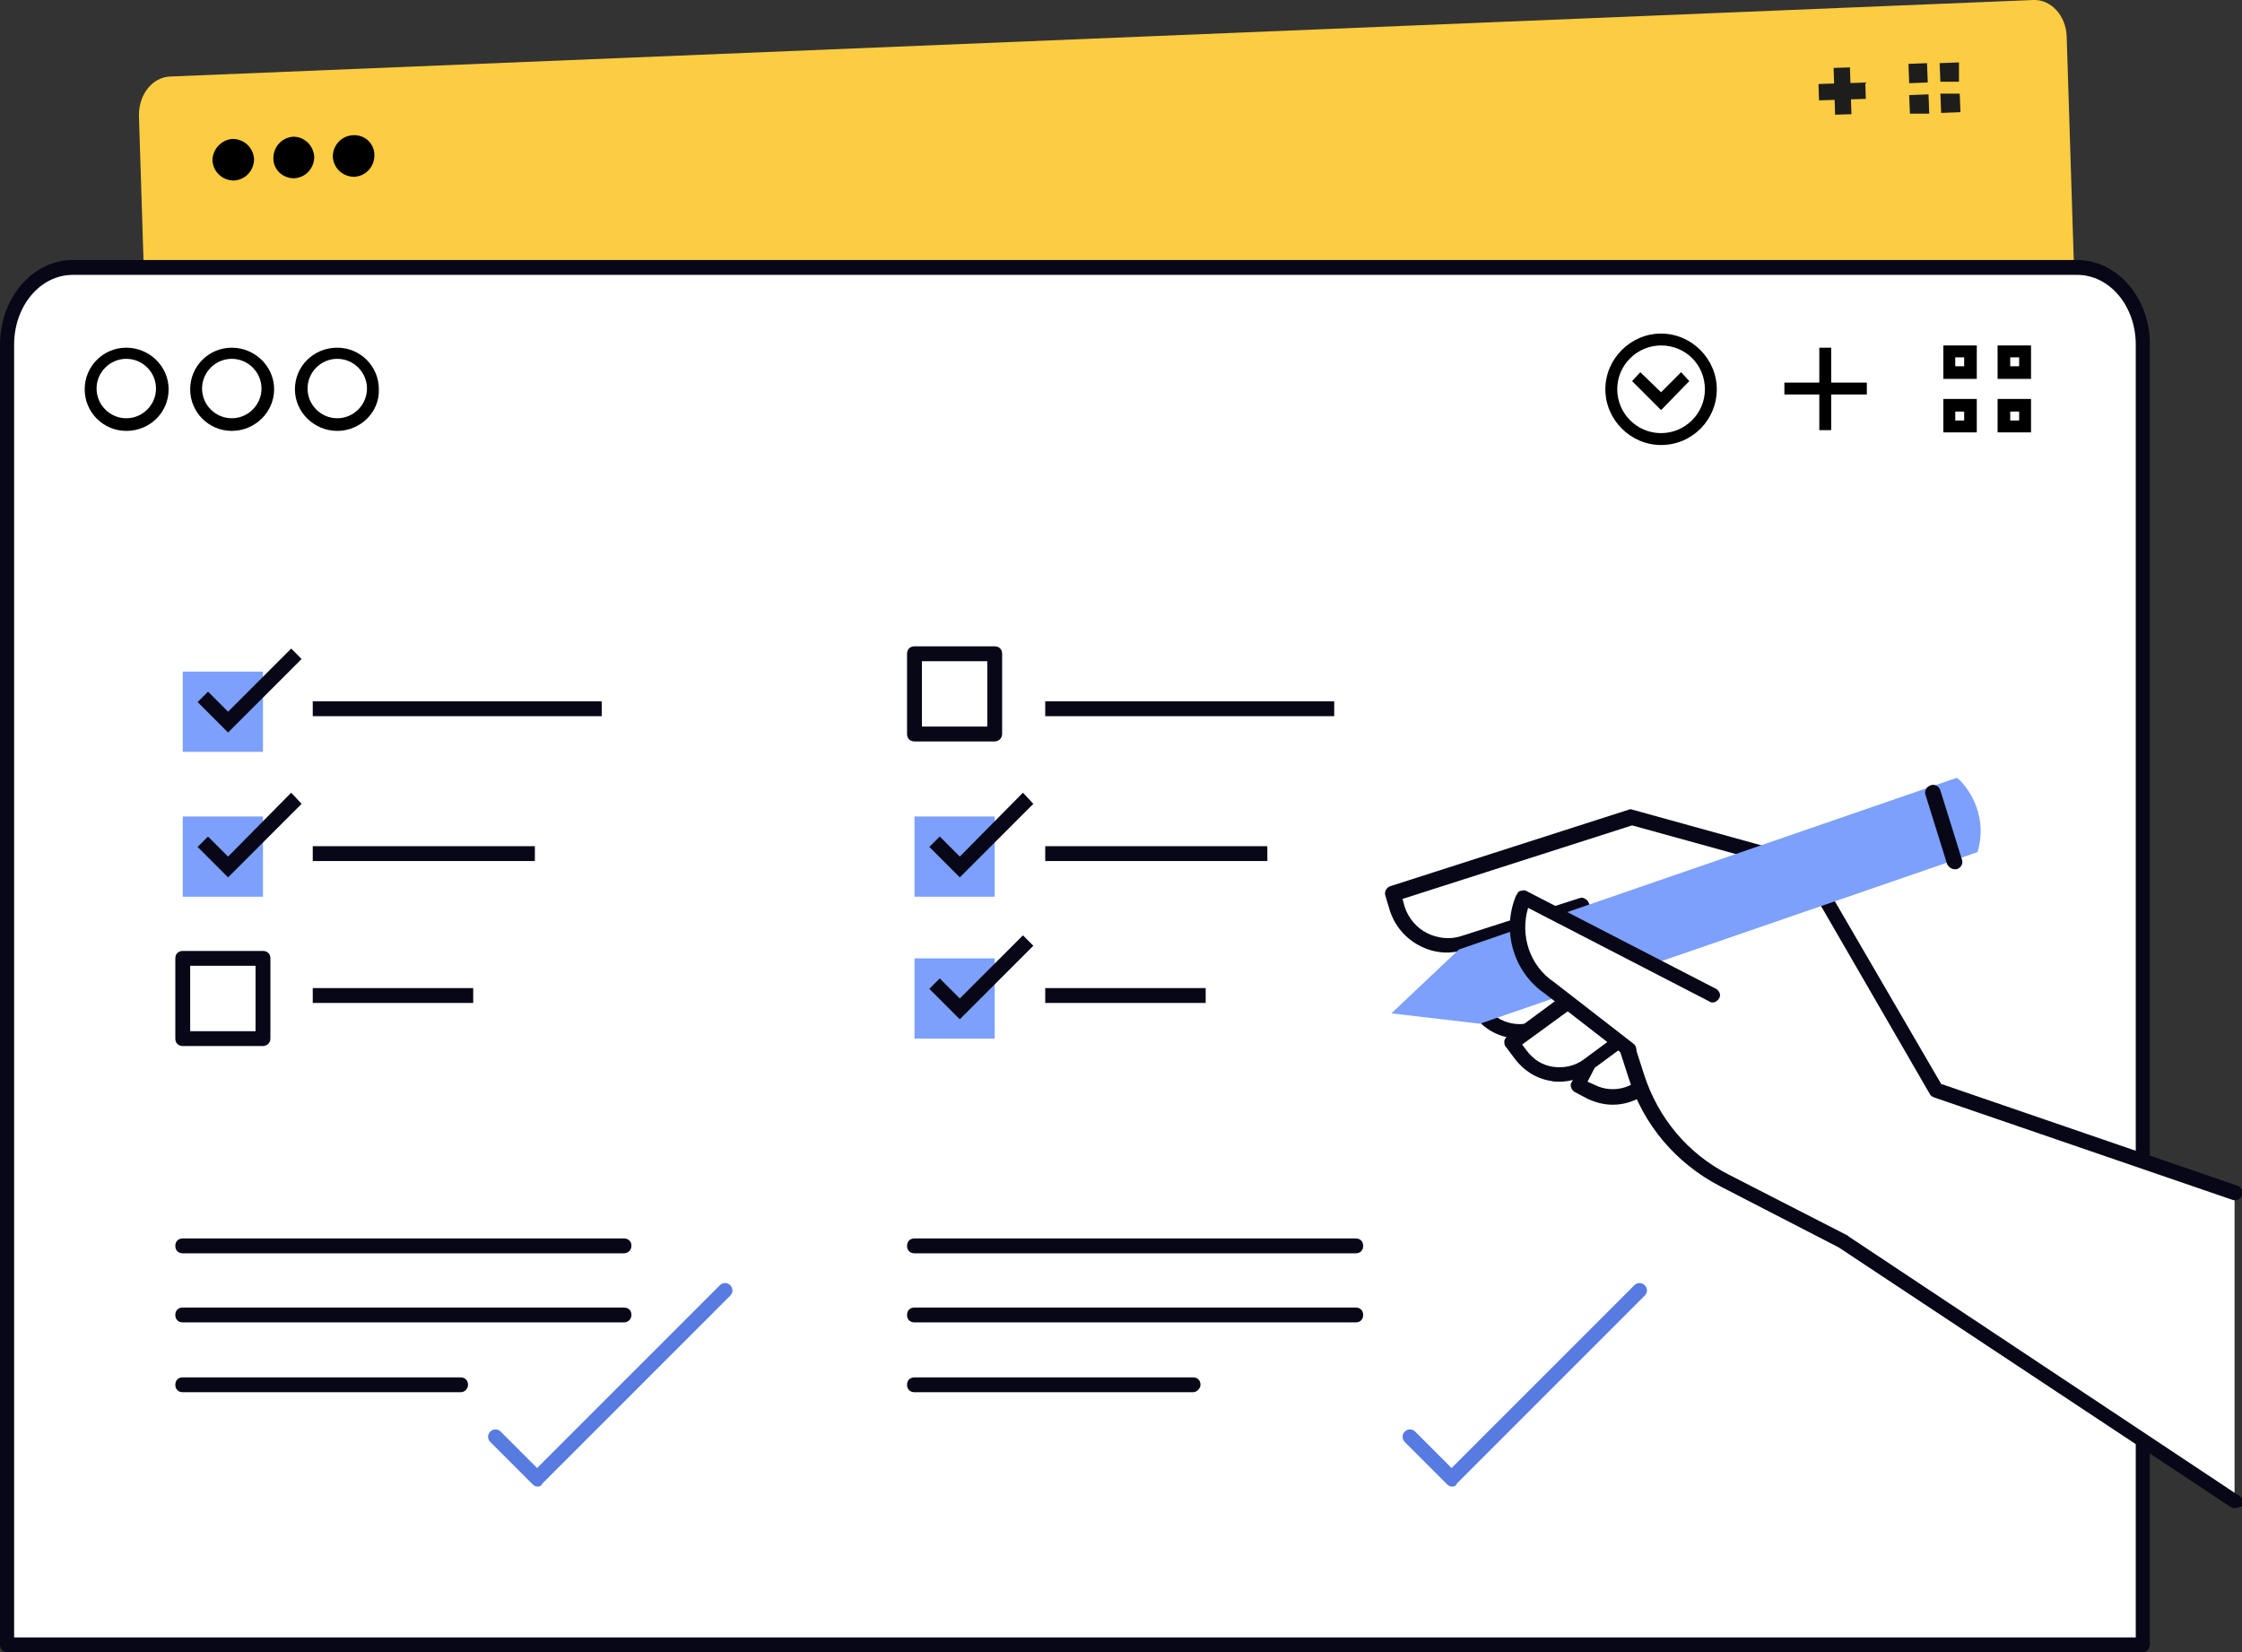 <?xml version="1.0" encoding="utf-8"?>
<!-- Generator: Adobe Illustrator 25.0.0, SVG Export Plug-In . SVG Version: 6.00 Build 0)  -->
<svg version="1.1" id="Illustrations" xmlns="http://www.w3.org/2000/svg" xmlns:xlink="http://www.w3.org/1999/xlink" x="0px"
	 y="0px" viewBox="0 0 301.8 222.4" style="enable-background:new 0 0 301.8 222.4;" xml:space="preserve">
<rect x="0" y="0" width="301.8" height="222.4" fill="#333333" stroke="none"/>
<style type="text/css">
	.st0{fill:#080717;}
	.st1{fill:#587BE1;}
	.st2{fill:#FFFFFF;}
	.st3{fill:#FCCC42;}
	.st4{fill:#7CA0FC;}
	.st5{fill:#1D1D1B;}
	.st6{fill:#FCB32A;}
	.st7{fill:#FFCF4B;}
	.st8{enable-background:new    ;}
	.st9{fill:#282D33;}
	.st10{fill:#010101;}
	.st11{fill:#FFCD00;}
	.st12{fill:#10101A;}
	.st13{fill:#FF7E64;}
	.st14{fill:#1F4142;}
	.st15{fill:#F3C02A;}
	.st16{fill:#212957;}
	.st17{fill:#99B9FF;}
	.st18{fill:#F8C44F;}
</style>
<g>
	<g>
		<path class="st3" d="M275.6,164.7c4.2-0.2,7.5-3.7,7.4-8L278.2,4.9c-0.1-2.8-2.1-5-4.5-4.9L22.9,10.3c-2.4,0.1-4.2,2.4-4.2,5.2
			l4.8,151.7c0.1,4.3,3.7,7.7,8,7.5L275.6,164.7z"/>
		<g>
			<path d="M34.2,21.4c0,1.5-1.1,2.8-2.7,2.9c-1.5,0-2.8-1.1-2.9-2.7c0-1.5,1.2-2.8,2.7-2.9C32.9,18.7,34.1,19.9,34.2,21.4z"/>
			<path d="M42.3,21.1c0,1.5-1.1,2.8-2.7,2.9c-1.5,0-2.8-1.1-2.8-2.7c0-1.5,1.1-2.8,2.7-2.9C41,18.4,42.2,19.6,42.3,21.1z"/>
			<path d="M50.4,20.9c0,1.5-1.1,2.8-2.7,2.9c-1.5,0-2.8-1.1-2.9-2.7c0-1.5,1.1-2.8,2.7-2.9C49.1,18.1,50.4,19.3,50.4,20.9z"/>
		</g>
		<g>
			<g>
				
					<rect x="246.8" y="9.1" transform="matrix(1 -3.182036e-02 3.182036e-02 1 -0.265 7.895)" class="st5" width="2.2" height="6.3"/>
			</g>
			<g>
				
					<rect x="244.7" y="11.2" transform="matrix(1 -3.176392e-02 3.176392e-02 1 -0.264 7.881)" class="st5" width="6.3" height="2.2"/>
			</g>
		</g>
		<g>
			<polygon class="st5" points="259.4,8.5 256.9,8.6 257,11.2 259.5,11.1 259.4,8.5 			"/>
			<polygon class="st5" points="259.6,12.7 257,12.8 257.1,15.3 259.7,15.3 259.6,12.7 			"/>
			<polygon class="st5" points="263.7,8.4 261.1,8.5 261.2,11 263.7,11 263.7,8.4 			"/>
			<polygon class="st5" points="263.8,12.6 261.2,12.6 261.3,15.2 263.9,15.1 263.8,12.6 			"/>
		</g>
	</g>
	<g>
		<g>
			<path class="st2" d="M288.5,221.4v-175c0-5.7-4-10.4-8.9-10.4H9.8C4.9,36,1,40.6,1,46.4v175H288.5z"/>
			<path class="st0" d="M288.5,222.4H1c-0.5,0-1-0.4-1-1v-175C0,40.1,4.4,35,9.8,35h269.8c5.4,0,9.8,5.1,9.8,11.3v175
				C289.4,221.9,289,222.4,288.5,222.4z M1.9,220.4h285.6V46.4c0-5.2-3.5-9.4-7.9-9.4H9.8c-4.4,0-7.9,4.2-7.9,9.4V220.4z"/>
		</g>
		<g>
			<g>
				<path d="M17,58c-3.1,0-5.6-2.5-5.6-5.6c0-3.1,2.5-5.6,5.6-5.6c3.1,0,5.7,2.5,5.7,5.6C22.7,55.5,20.2,58,17,58z M17,48.3
					c-2.2,0-4,1.8-4,4c0,2.2,1.8,4,4,4c2.2,0,4-1.8,4-4C21,50.1,19.2,48.3,17,48.3z"/>
			</g>
			<g>
				<path d="M31.2,58c-3.1,0-5.6-2.5-5.6-5.6c0-3.1,2.5-5.6,5.6-5.6c3.1,0,5.7,2.5,5.7,5.6C36.9,55.5,34.3,58,31.2,58z M31.2,48.3
					c-2.2,0-4,1.8-4,4c0,2.2,1.8,4,4,4c2.2,0,4-1.8,4-4C35.2,50.1,33.4,48.3,31.2,48.3z"/>
			</g>
			<g>
				<path d="M45.4,58c-3.1,0-5.7-2.5-5.7-5.6c0-3.1,2.5-5.6,5.7-5.6c3.1,0,5.6,2.5,5.6,5.6C51.1,55.5,48.5,58,45.4,58z M45.4,48.3
					c-2.2,0-4,1.8-4,4c0,2.2,1.8,4,4,4c2.2,0,4-1.8,4-4C49.4,50.1,47.6,48.3,45.4,48.3z"/>
			</g>
		</g>
		<g>
			<g>
				<path d="M223.6,59.9c-4.1,0-7.5-3.4-7.5-7.5c0-4.1,3.4-7.5,7.5-7.5c4.1,0,7.5,3.4,7.5,7.5C231.1,56.5,227.8,59.9,223.6,59.9z
					 M223.6,46.5c-3.2,0-5.9,2.6-5.9,5.9c0,3.2,2.6,5.9,5.9,5.9c3.2,0,5.9-2.6,5.9-5.9C229.5,49.1,226.9,46.5,223.6,46.5z"/>
			</g>
			<g>
				<polygon points="223.6,55.2 219.7,51.3 220.8,50.1 223.6,52.8 226.3,50.1 227.4,51.3 				"/>
			</g>
		</g>
		<g>
			<g>
				<rect x="244.9" y="46.8" width="1.6" height="11.1"/>
			</g>
			<g>
				<rect x="240.2" y="51.5" width="11.1" height="1.6"/>
			</g>
		</g>
		<g>
			<path d="M264.4,48.1v1.2h-1.2v-1.2H264.4L264.4,48.1z M266.1,46.5h-4.5V51h4.5V46.5L266.1,46.5z"/>
			<path d="M264.4,55.4v1.2h-1.2v-1.2H264.4L264.4,55.4z M266.1,53.7h-4.5v4.5h4.5V53.7L266.1,53.7z"/>
			<path d="M271.8,48.1v1.2h-1.2v-1.2H271.8L271.8,48.1z M273.4,46.5h-4.5V51h4.5V46.5L273.4,46.5z"/>
			<path d="M271.8,55.4v1.2h-1.2v-1.2H271.8L271.8,55.4z M273.4,53.7h-4.5v4.5h4.5V53.7L273.4,53.7z"/>
		</g>
	</g>
	<g>
		<g>
			<path class="st2" d="M221.5,128.3l-9.2,17.8l1.7,0.9c3.2,1.6,7.1,0.4,8.7-2.8l5.4-10.5L221.5,128.3z"/>
			<path class="st0" d="M217.1,148.7c-1.2,0-2.3-0.3-3.4-0.8l-1.7-0.9c-0.2-0.1-0.4-0.3-0.5-0.6c-0.1-0.3-0.1-0.5,0.1-0.8l9.2-17.8
				c0.1-0.3,0.4-0.5,0.7-0.5c0.3-0.1,0.6,0,0.8,0.2l6.7,5.4c0.4,0.3,0.5,0.8,0.3,1.2l-5.4,10.5C222.4,147.2,219.8,148.7,217.1,148.7
				z M213.7,145.6l0.9,0.4c2.7,1.4,6,0.3,7.4-2.4l5-9.8l-5.1-4.1L213.7,145.6z"/>
		</g>
		<g>
			<path class="st2" d="M300.8,202l-52.7-35l-16-8.2c-5.7-2.9-10-8-11.9-14.1l-7.4-23l-15.9,5.1c-3.7,1.2-7.7-0.9-8.8-4.6l-0.6-2
				l32.1-10.3l23.5,6.5l17.5,30.2l40.2,13.8V202z"/>
			<path class="st0" d="M300.8,203c-0.2,0-0.4-0.1-0.6-0.2l-52.7-34.9l-15.9-8.2c-6-3.1-10.4-8.3-12.4-14.7l-7.1-22l-14.9,4.8
				c-2,0.7-4.2,0.5-6.1-0.5c-1.9-1-3.3-2.6-4-4.7l-0.6-2c-0.2-0.5,0.1-1.1,0.6-1.3l32.1-10.3c0.2-0.1,0.4-0.1,0.6,0l23.5,6.5
				c0.3,0.1,0.5,0.2,0.6,0.5l17.4,29.9l39.9,13.7c0.5,0.2,0.8,0.7,0.6,1.3c-0.2,0.5-0.7,0.8-1.3,0.6l-40.2-13.8
				c-0.2-0.1-0.4-0.2-0.5-0.4l-17.3-29.9l-22.8-6.3l-30.9,9.9l0.3,1.1c0.5,1.5,1.6,2.8,3,3.5c1.4,0.7,3.1,0.9,4.6,0.4l15.9-5.1
				c0.3-0.1,0.5-0.1,0.8,0.1c0.2,0.1,0.4,0.3,0.5,0.6l7.4,23c1.9,5.9,5.9,10.7,11.4,13.5l16,8.2c0,0,0.1,0,0.1,0.1l52.7,35
				c0.5,0.3,0.6,0.9,0.3,1.4C301.4,202.8,301.1,203,300.8,203z"/>
		</g>
		<g>
			<path class="st2" d="M216.8,126.4l-19.1,6.1l0.6,1.9c1.1,3.4,4.7,5.3,8.2,4.2l11.2-3.6L216.8,126.4z"/>
			<path class="st0" d="M204.5,139.8c-3.2,0-6.1-2-7.1-5.2l-0.6-1.9c-0.1-0.3-0.1-0.5,0.1-0.8c0.1-0.2,0.3-0.4,0.6-0.5l19.1-6.1
				c0.3-0.1,0.6,0,0.9,0.1c0.3,0.2,0.4,0.4,0.4,0.7l0.9,8.6c0.1,0.5-0.2,0.9-0.7,1.1l-11.2,3.6C206,139.7,205.2,139.8,204.5,139.8z
				 M199,133.1l0.3,0.9c0.9,2.9,4,4.5,6.9,3.6l10.4-3.3l-0.7-6.5L199,133.1z"/>
		</g>
		<g>
			<path class="st2" d="M219.6,128.5l-16.1,11.9l1.2,1.6c2.1,2.9,6.2,3.5,9.1,1.4l9.5-7L219.6,128.5z"/>
			<path class="st0" d="M209.9,145.6c-0.4,0-0.8,0-1.1-0.1c-2-0.3-3.7-1.4-4.9-3l-1.2-1.6c-0.2-0.2-0.2-0.5-0.2-0.7
				c0-0.3,0.2-0.5,0.4-0.7l16.1-11.9c0.2-0.2,0.6-0.2,0.8-0.2c0.3,0.1,0.5,0.3,0.7,0.6l3.6,7.8c0.2,0.4,0.1,0.9-0.3,1.2l-9.5,7
				C213,145.1,211.5,145.6,209.9,145.6z M204.9,140.6l0.6,0.8c0.9,1.2,2.1,2,3.6,2.2c1.4,0.2,2.9-0.1,4.1-1l8.8-6.5l-2.7-6
				L204.9,140.6z"/>
		</g>
		<g>
			<path class="st4" d="M263.4,104.7l-67,23.1l-9.1,8.6l11.9,1.4l67-23.1l0.2-0.8c0.7-3.2-0.3-6.5-2.6-8.9L263.4,104.7z"/>
			<g>
				<path class="st0" d="M263.1,117c-0.4,0-0.8-0.3-1-0.7l-2.9-9.3c-0.2-0.5,0.1-1.1,0.7-1.3c0.5-0.2,1.1,0.1,1.3,0.7l2.9,9.3
					c0.2,0.5-0.1,1.1-0.7,1.3C263.3,117,263.2,117,263.1,117z"/>
			</g>
		</g>
		<g>
			<path class="st2" d="M230.5,133.8l-25.4-13.1l-0.1,0.1c-1.9,4.3-0.4,9.4,3.5,12.1l10.7,8.3L230.5,133.8z"/>
			<path class="st0" d="M219.2,142.2c-0.2,0-0.4-0.1-0.6-0.2l-10.7-8.3c-4.2-2.9-5.8-8.5-3.8-13.2l0.1-0.1c0.1-0.3,0.3-0.5,0.6-0.5
				c0.3-0.1,0.5-0.1,0.8,0.1l25.4,13.1c0.5,0.3,0.7,0.9,0.4,1.3c-0.3,0.5-0.9,0.7-1.3,0.4l-24.4-12.6c-1.1,3.7,0.2,7.8,3.5,10
				l10.7,8.3c0.4,0.3,0.5,1,0.2,1.4C219.8,142.1,219.5,142.2,219.2,142.2z"/>
		</g>
	</g>
	<g>
		<path class="st1" d="M195.5,200.1c-0.3,0-0.5-0.1-0.7-0.3l-5.7-5.7c-0.4-0.4-0.4-1,0-1.4c0.4-0.4,1-0.4,1.4,0l4.9,4.9l24.6-24.6
			c0.4-0.4,1-0.4,1.4,0c0.4,0.4,0.4,1,0,1.4l-25.3,25.3C196,200,195.8,200.1,195.5,200.1z"/>
	</g>
	<g>
		<path class="st1" d="M72.4,200.1c-0.3,0-0.5-0.1-0.7-0.3l-5.7-5.7c-0.4-0.4-0.4-1,0-1.4c0.4-0.4,1-0.4,1.4,0l4.9,4.9l24.6-24.6
			c0.4-0.4,1-0.4,1.4,0c0.4,0.4,0.4,1,0,1.4l-25.3,25.3C72.9,200,72.6,200.1,72.4,200.1z"/>
	</g>
	<g>
		<path class="st0" d="M84,168.7H24.6c-0.6,0-1-0.4-1-1c0-0.6,0.4-1,1-1H84c0.6,0,1,0.4,1,1C85,168.3,84.5,168.7,84,168.7z"/>
	</g>
	<g>
		<path class="st0" d="M84,178H24.6c-0.6,0-1-0.4-1-1c0-0.6,0.4-1,1-1H84c0.6,0,1,0.4,1,1C85,177.6,84.5,178,84,178z"/>
	</g>
	<g>
		<path class="st0" d="M62,187.4H24.6c-0.6,0-1-0.4-1-1c0-0.6,0.4-1,1-1H62c0.6,0,1,0.4,1,1C63,186.9,62.6,187.4,62,187.4z"/>
	</g>
	<g>
		<rect x="24.6" y="90.4" class="st4" width="10.8" height="10.8"/>
		<rect x="24.6" y="109.9" class="st4" width="10.8" height="10.8"/>
		<g>
			<path class="st0" d="M35.4,140.8H24.6c-0.6,0-1-0.4-1-1V129c0-0.6,0.4-1,1-1h10.8c0.6,0,1,0.4,1,1v10.8
				C36.4,140.4,35.9,140.8,35.4,140.8z M25.6,138.8h8.8V130h-8.8V138.8z"/>
		</g>
		<g>
			<g>
				<rect x="42.1" y="94.4" class="st0" width="38.9" height="2"/>
			</g>
			<g>
				<polygon class="st0" points="30.7,98.6 26.6,94.5 28,93.1 30.7,95.8 39.2,87.3 40.6,88.7 				"/>
			</g>
			<g>
				<rect x="42.1" y="113.9" class="st0" width="29.9" height="2"/>
			</g>
			<g>
				<rect x="42.1" y="133" class="st0" width="21.6" height="2"/>
			</g>
			<g>
				<polygon class="st0" points="30.7,118.1 26.6,114 28,112.6 30.7,115.3 39.2,106.7 40.6,108.2 				"/>
			</g>
		</g>
	</g>
	<g>
		<path class="st0" d="M182.5,168.7h-59.4c-0.6,0-1-0.4-1-1c0-0.6,0.4-1,1-1h59.4c0.6,0,1,0.4,1,1
			C183.5,168.3,183.1,168.7,182.5,168.7z"/>
	</g>
	<g>
		<path class="st0" d="M182.5,178h-59.4c-0.6,0-1-0.4-1-1c0-0.6,0.4-1,1-1h59.4c0.6,0,1,0.4,1,1C183.5,177.6,183.1,178,182.5,178z"
			/>
	</g>
	<g>
		<path class="st0" d="M160.6,187.4h-37.5c-0.6,0-1-0.4-1-1c0-0.6,0.4-1,1-1h37.5c0.6,0,1,0.4,1,1
			C161.6,186.9,161.1,187.4,160.6,187.4z"/>
	</g>
	<g>
		<rect x="123.1" y="129" class="st4" width="10.8" height="10.8"/>
		<rect x="123.1" y="109.9" class="st4" width="10.8" height="10.8"/>
		<g>
			<path class="st0" d="M133.9,99.8h-10.8c-0.6,0-1-0.4-1-1V88c0-0.6,0.4-1,1-1h10.8c0.6,0,1,0.4,1,1v10.8
				C134.9,99.3,134.5,99.8,133.9,99.8z M124.1,97.8h8.8V89h-8.8V97.8z"/>
		</g>
		<g>
			<rect x="140.7" y="94.4" class="st0" width="38.9" height="2"/>
		</g>
		<g>
			<polygon class="st0" points="129.2,137.2 125.1,133.1 126.5,131.7 129.2,134.4 137.7,125.9 139.1,127.3 			"/>
		</g>
		<g>
			<rect x="140.7" y="113.9" class="st0" width="29.9" height="2"/>
		</g>
		<g>
			<rect x="140.7" y="133" class="st0" width="21.6" height="2"/>
		</g>
		<g>
			<polygon class="st0" points="129.2,118.1 125.1,114 126.5,112.6 129.2,115.3 137.7,106.7 139.1,108.2 			"/>
		</g>
	</g>
</g>
</svg>
